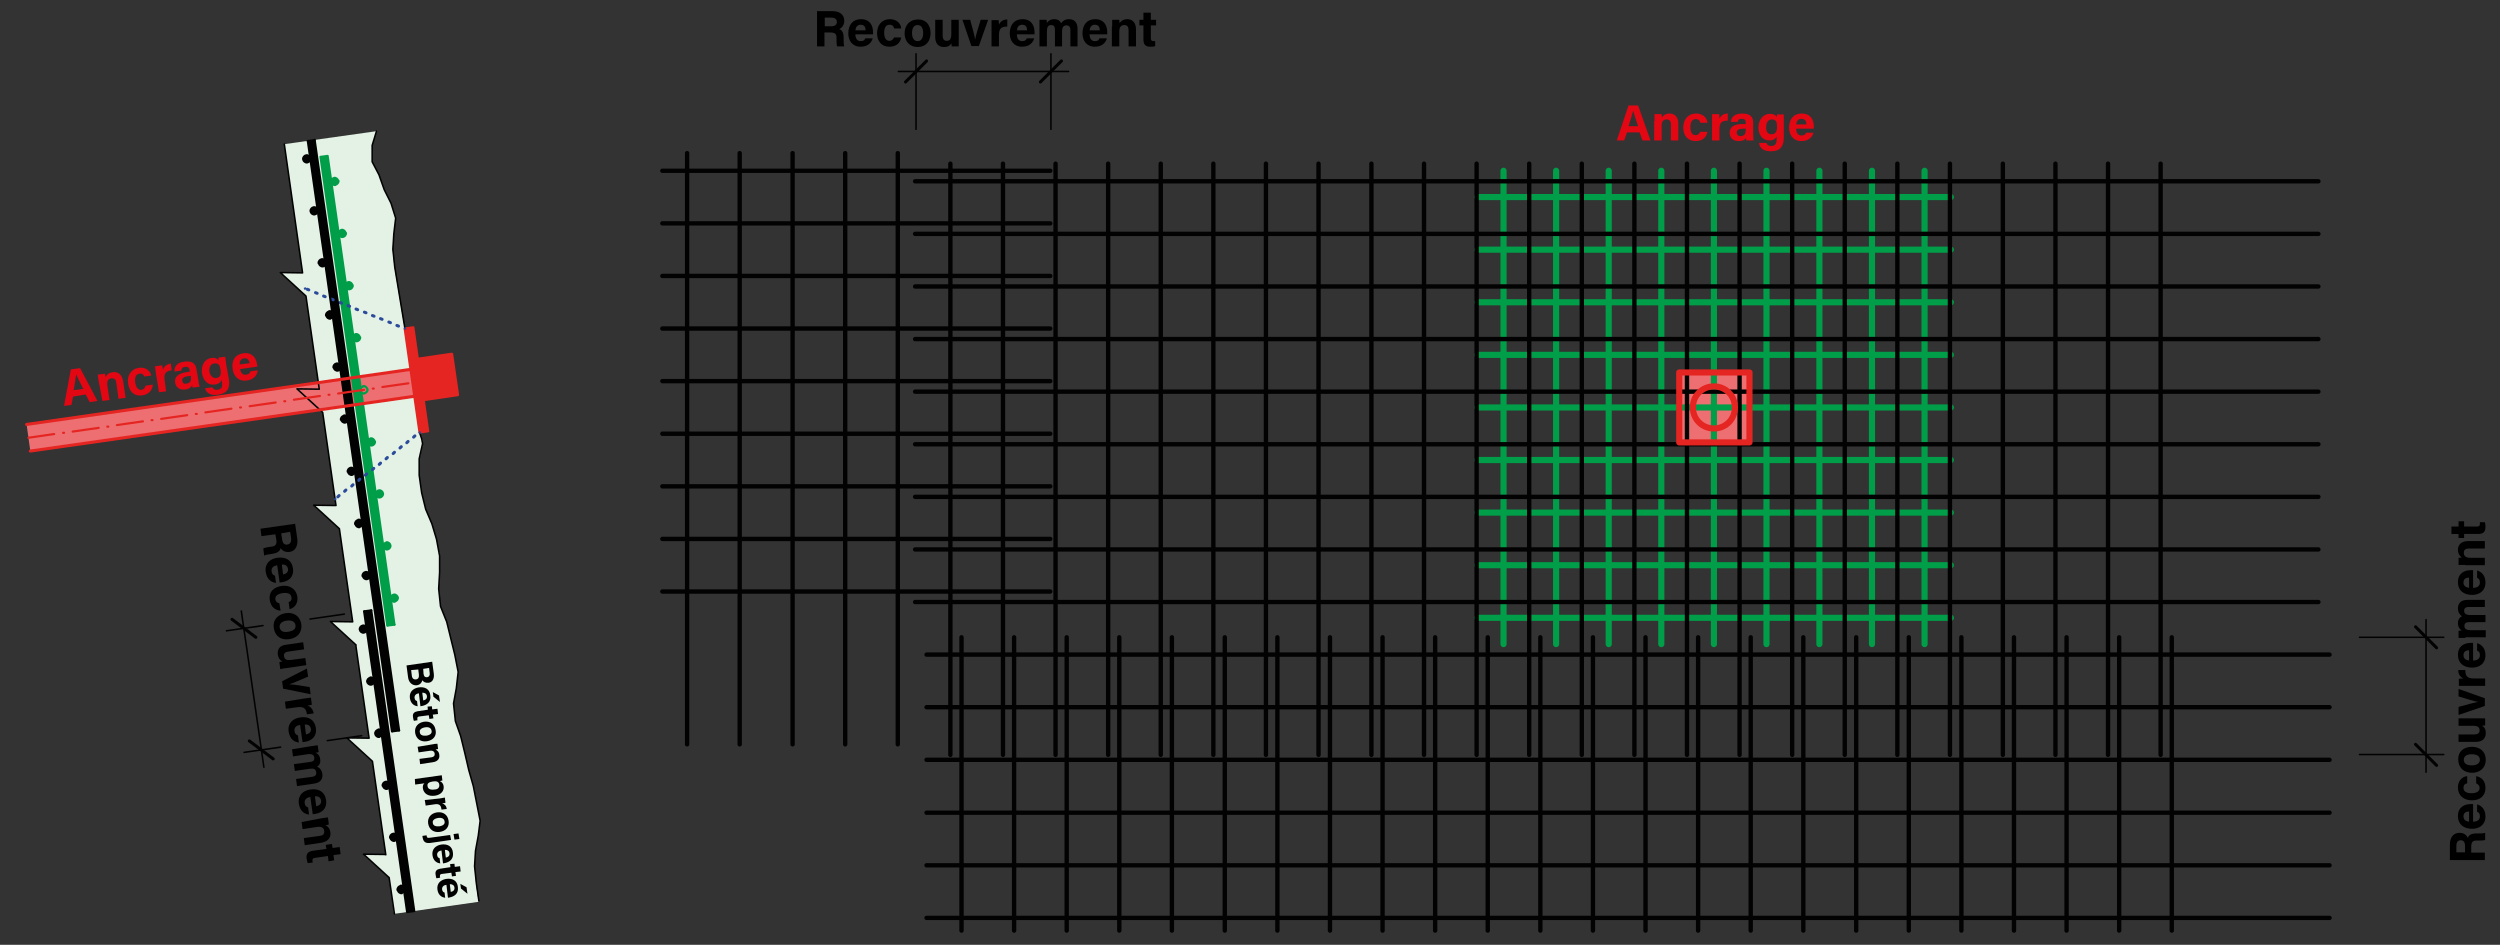 <?xml version="1.0" encoding="utf-8"?>
<!-- Generator: Adobe Illustrator 27.0.0, SVG Export Plug-In . SVG Version: 6.00 Build 0)  -->
<svg version="1.1" id="Ebene_2_00000091697765726825788570000006011189718221124769_"
	 xmlns="http://www.w3.org/2000/svg" xmlns:xlink="http://www.w3.org/1999/xlink" x="0px" y="0px" viewBox="0 0 808.1 305.4"
	 style="enable-background:new 0 0 808.1 305.4;" xml:space="preserve">
<rect x="0" y="0" width="808.1" height="305.4" fill="#333333" stroke="none"/>
<style type="text/css">
	.st0{fill:#E4F1E5;}
	.st1{fill:#E52521;}
	.st2{fill:#020203;}
	.st3{fill:#009E48;}
	.st4{fill:#0D8136;}
	.st5{fill:#ED6F72;}
	.st6{fill:none;stroke:#009E48;stroke-width:1.984;stroke-linecap:round;stroke-linejoin:round;stroke-miterlimit:10;}
	.st7{fill:none;stroke:#020203;stroke-width:1.417;stroke-linecap:round;stroke-linejoin:round;stroke-miterlimit:10;}
	.st8{fill:none;stroke:#020203;stroke-width:0.51;stroke-linecap:round;stroke-linejoin:round;stroke-miterlimit:10;}
	.st9{fill:none;stroke:#E52521;stroke-width:0.709;stroke-linecap:round;stroke-linejoin:round;stroke-miterlimit:10;}
	.st10{fill:none;stroke:#020203;stroke-width:0.709;stroke-linecap:round;stroke-linejoin:round;stroke-miterlimit:10;}
	.st11{fill:none;stroke:#009E48;stroke-width:0.709;stroke-linecap:round;stroke-linejoin:round;stroke-miterlimit:10;}
	.st12{fill:none;stroke:#2B4B9B;stroke-width:0.992;stroke-linecap:round;stroke-linejoin:round;stroke-miterlimit:10;}
	.st13{fill:#2B4B9B;}
	.st14{fill:none;stroke:#E52521;stroke-width:0.992;stroke-linecap:round;stroke-linejoin:round;stroke-miterlimit:10;}
	.st15{fill:none;stroke:#E52521;stroke-width:1.984;stroke-linecap:round;stroke-linejoin:round;stroke-miterlimit:10;}
	.st16{enable-background:new    ;}
	.st17{fill:#E30613;}
	.st18{fill:none;stroke:#020203;stroke-width:0.992;stroke-linecap:round;stroke-linejoin:round;stroke-miterlimit:10;}
</style>
<polygon class="st0" points="141.8,190.3 142.1,185 142.2,179.7 141.1,174.3 139.6,169.3 137.6,164.6 136.3,159.2 135.5,153.5 
	135.6,148.3 136.7,143.4 136.4,141.8 135.6,139.8 130.8,106.2 127.5,86.3 126.9,80.5 127.3,75.5 127.9,70.4 126.4,65.6 124.2,61.2 
	122.4,56.4 120.3,52.3 120.3,47 121.7,42.4 91.9,46.6 97.8,88.2 90.6,88.2 98.9,95.7 103.2,125.8 96,125.8 104.3,133.3 108.6,163.4 
	101.4,163.4 109.7,170.9 114,201 106.8,201 115,208.5 119.3,238.6 112.1,238.6 120.4,246.2 124.7,276.2 117.5,276.2 125.8,283.8 
	127.4,295.4 154.7,291.5 153.9,285.9 153.4,280.2 153.7,275.2 154.6,270.3 155.2,265.5 153.1,254.2 151.5,248.9 150.2,243.3 
	148.9,238 147.2,233.2 146.6,227.5 147.5,222.6 148.1,217.3 147,211.7 144.4,201 142.4,196 "/>
<rect x="133.2" y="105.8" transform="matrix(0.99 -0.141 0.141 0.99 -16.012 20.266)" class="st1" width="2.8" height="34"/>
<polygon class="st2" points="99.8,50.4 99.6,50.3 99.4,50.2 99.2,50.2 99,50.2 98.8,50.3 98.6,50.3 98.5,50.4 98.3,50.6 98.2,50.7 
	98.1,50.9 98,51.1 98,51.3 98,51.5 98.1,51.7 98.2,51.9 98.3,52 98.4,52.2 98.6,52.3 98.7,52.4 98.9,52.4 99.1,52.5 99.3,52.5 
	99.5,52.4 99.7,52.3 99.9,52.2 100,52.1 100.1,51.9 100.2,51.8 100.3,51.6 100.3,51.4 100.3,51.2 100.2,51 100.2,50.8 100,50.6 
	99.9,50.5 "/>
<polygon class="st2" points="102.2,67.2 102,67.1 101.8,67.1 101.6,67 101.4,67 101.2,67.1 101,67.2 100.9,67.3 100.7,67.4 
	100.6,67.6 100.5,67.7 100.5,67.9 100.4,68.1 100.4,68.3 100.5,68.5 100.6,68.7 100.7,68.9 100.8,69 101,69.1 101.1,69.2 
	101.3,69.3 101.5,69.3 101.7,69.3 101.9,69.2 102.1,69.2 102.3,69.1 102.4,68.9 102.5,68.8 102.6,68.6 102.7,68.4 102.7,68.2 
	102.7,68 102.6,67.8 102.6,67.6 102.5,67.5 102.3,67.3 "/>
<polygon class="st2" points="104.8,84 104.6,83.9 104.4,83.9 104.2,83.8 104,83.8 103.8,83.9 103.7,84 103.5,84.1 103.3,84.2 
	103.2,84.4 103.1,84.5 103.1,84.7 103.1,84.9 103.1,85.1 103.1,85.3 103.2,85.5 103.3,85.7 103.4,85.8 103.6,85.9 103.8,86 
	104,86.1 104.2,86.1 104.4,86.1 104.5,86 104.7,86 104.9,85.9 105,85.7 105.2,85.6 105.2,85.4 105.3,85.2 105.3,85 105.3,84.8 
	105.3,84.6 105.2,84.4 105.1,84.3 104.9,84.1 "/>
<polygon class="st2" points="107.2,100.8 107,100.8 106.8,100.7 106.6,100.7 106.4,100.7 106.2,100.7 106.1,100.8 105.9,100.9 
	105.8,101.1 105.6,101.2 105.5,101.4 105.5,101.6 105.5,101.8 105.5,102 105.5,102.2 105.6,102.3 105.7,102.5 105.8,102.7 
	106,102.8 106.2,102.9 106.4,102.9 106.6,102.9 106.8,102.9 106.9,102.9 107.1,102.8 107.3,102.7 107.4,102.6 107.6,102.4 
	107.6,102.2 107.7,102 107.7,101.8 107.7,101.6 107.7,101.5 107.6,101.3 107.5,101.1 107.4,101 "/>
<polygon class="st2" points="112,134.5 111.8,134.4 111.6,134.4 111.4,134.4 111.2,134.4 111.1,134.4 110.9,134.5 110.7,134.6 
	110.6,134.7 110.4,134.9 110.4,135.1 110.3,135.3 110.3,135.4 110.3,135.6 110.3,135.8 110.4,136 110.5,136.2 110.6,136.3 
	110.8,136.4 111,136.5 111.2,136.6 111.4,136.6 111.6,136.6 111.8,136.6 111.9,136.5 112.1,136.4 112.3,136.2 112.4,136.1 
	112.5,135.9 112.5,135.7 112.5,135.5 112.5,135.3 112.5,135.1 112.4,135 112.3,134.8 112.2,134.6 "/>
<polygon class="st2" points="114.2,151.4 114,151.3 113.8,151.2 113.6,151.2 113.4,151.2 113.2,151.3 113.1,151.4 112.9,151.5 
	112.7,151.6 112.6,151.8 112.5,151.9 112.5,152.1 112.5,152.3 112.5,152.5 112.5,152.7 112.6,152.9 112.7,153.1 112.8,153.2 
	113,153.3 113.2,153.4 113.4,153.5 113.6,153.5 113.7,153.5 113.9,153.4 114.1,153.4 114.3,153.2 114.4,153.1 114.6,153 
	114.6,152.8 114.7,152.6 114.7,152.4 114.7,152.2 114.7,152 114.6,151.8 114.5,151.7 114.3,151.5 "/>
<polygon class="st2" points="116.6,168.2 116.4,168.1 116.2,168.1 116,168.1 115.8,168.1 115.6,168.1 115.5,168.2 115.3,168.3 
	115.1,168.4 115,168.6 114.9,168.8 114.9,169 114.9,169.2 114.9,169.4 114.9,169.5 115,169.7 115.1,169.9 115.2,170 115.4,170.2 
	115.6,170.2 115.8,170.3 116,170.3 116.2,170.3 116.3,170.3 116.5,170.2 116.7,170.1 116.8,169.9 117,169.8 117,169.6 117.1,169.4 
	117.1,169.2 117.1,169 117.1,168.8 117,168.7 116.9,168.5 116.7,168.3 "/>
<polygon class="st2" points="119,185.1 118.8,185 118.6,184.9 118.4,184.9 118.2,184.9 118,185 117.9,185 117.7,185.1 117.6,185.3 
	117.4,185.4 117.3,185.6 117.3,185.8 117.3,186 117.3,186.2 117.3,186.4 117.4,186.6 117.5,186.7 117.6,186.9 117.8,187 118,187.1 
	118.2,187.1 118.4,187.2 118.6,187.2 118.8,187.1 118.9,187 119.1,186.9 119.2,186.8 119.4,186.6 119.5,186.5 119.5,186.3 
	119.5,186.1 119.5,185.9 119.5,185.7 119.4,185.5 119.3,185.3 119.2,185.2 "/>
<polygon class="st2" points="118,202.4 117.9,202.3 117.7,202.2 117.5,202.2 117.3,202.2 117.1,202.3 116.9,202.3 116.7,202.5 
	116.6,202.6 116.5,202.7 116.4,202.9 116.3,203.1 116.3,203.3 116.3,203.5 116.4,203.7 116.4,203.9 116.5,204 116.7,204.2 
	116.8,204.3 117,204.4 117.2,204.5 117.4,204.5 117.6,204.5 117.8,204.4 118,204.3 118.1,204.2 118.3,204.1 118.4,203.9 
	118.5,203.8 118.5,203.6 118.6,203.4 118.6,203.2 118.5,203 118.4,202.8 118.3,202.6 118.2,202.5 "/>
<polygon class="st2" points="120.4,219.2 120.3,219.1 120.1,219.1 119.9,219.1 119.7,219.1 119.5,219.1 119.3,219.2 119.1,219.3 
	119,219.4 118.9,219.6 118.8,219.8 118.7,220 118.7,220.1 118.7,220.3 118.8,220.5 118.8,220.7 118.9,220.9 119.1,221 119.2,221.1 
	119.4,221.2 119.6,221.3 119.8,221.3 120,221.3 120.2,221.3 120.4,221.2 120.5,221.1 120.7,220.9 120.8,220.8 120.9,220.6 
	121,220.4 121,220.2 121,220 120.9,219.8 120.8,219.7 120.7,219.5 120.6,219.3 "/>
<polygon class="st2" points="123.1,236 122.9,235.9 122.7,235.9 122.5,235.9 122.3,235.9 122.1,235.9 121.9,236 121.8,236.1 
	121.6,236.2 121.5,236.4 121.4,236.6 121.4,236.8 121.3,237 121.3,237.2 121.4,237.3 121.5,237.5 121.6,237.7 121.7,237.8 
	121.9,238 122,238 122.2,238.1 122.4,238.1 122.6,238.1 122.8,238.1 123,238 123.2,237.9 123.3,237.7 123.4,237.6 123.5,237.4 
	123.6,237.2 123.6,237 123.6,236.8 123.5,236.6 123.5,236.5 123.4,236.3 123.2,236.1 "/>
<polygon class="st2" points="125.5,252.9 125.3,252.8 125.1,252.7 124.9,252.7 124.7,252.7 124.5,252.8 124.3,252.8 124.2,252.9 
	124,253.1 123.9,253.2 123.8,253.4 123.8,253.6 123.7,253.8 123.8,254 123.8,254.2 123.9,254.4 124,254.5 124.1,254.7 124.3,254.8 
	124.5,254.9 124.6,254.9 124.8,255 125,255 125.2,254.9 125.4,254.8 125.6,254.7 125.7,254.6 125.8,254.4 125.9,254.3 126,254.1 
	126,253.9 126,253.7 126,253.5 125.9,253.3 125.8,253.1 125.6,253 "/>
<polygon class="st2" points="127.9,269.7 127.7,269.6 127.5,269.6 127.3,269.5 127.1,269.5 126.9,269.6 126.7,269.7 126.6,269.8 
	126.4,269.9 126.3,270.1 126.2,270.2 126.2,270.4 126.1,270.6 126.2,270.8 126.2,271 126.3,271.2 126.4,271.4 126.5,271.5 
	126.7,271.6 126.9,271.7 127,271.8 127.2,271.8 127.4,271.8 127.6,271.7 127.8,271.7 128,271.6 128.1,271.4 128.2,271.3 
	128.3,271.1 128.4,270.9 128.4,270.7 128.4,270.5 128.4,270.3 128.3,270.1 128.2,270 128,269.8 "/>
<polygon class="st2" points="130.3,286.5 130.1,286.5 129.9,286.4 129.7,286.4 129.5,286.4 129.3,286.4 129.2,286.5 129,286.6 
	128.8,286.7 128.7,286.9 128.6,287.1 128.6,287.3 128.6,287.5 128.6,287.7 128.6,287.9 128.7,288 128.8,288.2 128.9,288.3 
	129.1,288.5 129.3,288.6 129.5,288.6 129.7,288.6 129.8,288.6 130,288.6 130.2,288.5 130.4,288.4 130.5,288.3 130.7,288.1 
	130.7,287.9 130.8,287.7 130.8,287.5 130.8,287.3 130.8,287.2 130.7,287 130.6,286.8 130.4,286.7 "/>
<polygon class="st3" points="107.4,57.9 107.3,58 107.2,58.2 107.1,58.4 107.1,58.6 107.1,58.8 107.1,59 107.2,59.2 107.3,59.3 
	107.5,59.5 107.6,59.6 107.8,59.7 108,59.7 108.2,59.8 108.4,59.7 108.6,59.7 108.8,59.6 108.9,59.5 109.1,59.4 109.2,59.2 
	109.3,59 109.3,58.9 109.3,58.7 109.3,58.5 109.3,58.3 109.2,58.1 109.1,57.9 109,57.8 108.8,57.7 108.6,57.6 108.4,57.5 
	108.3,57.5 108.1,57.5 107.9,57.5 107.7,57.6 107.5,57.7 "/>
<polygon class="st3" points="109.8,74.7 109.7,74.9 109.6,75 109.5,75.2 109.5,75.4 109.5,75.6 109.5,75.8 109.6,76 109.7,76.2 
	109.9,76.3 110,76.4 110.2,76.5 110.4,76.6 110.6,76.6 110.8,76.6 111,76.5 111.2,76.5 111.3,76.4 111.5,76.2 111.6,76.1 
	111.7,75.9 111.7,75.7 111.8,75.5 111.7,75.3 111.7,75.1 111.6,74.9 111.5,74.8 111.4,74.6 111.2,74.5 111,74.4 110.9,74.4 
	110.7,74.3 110.5,74.3 110.3,74.4 110.1,74.5 109.9,74.6 "/>
<polygon class="st3" points="112,91.6 111.8,91.7 111.7,91.9 111.7,92.1 111.7,92.3 111.7,92.5 111.7,92.7 111.8,92.9 111.9,93 
	112,93.2 112.2,93.3 112.4,93.4 112.6,93.4 112.8,93.5 113,93.5 113.2,93.4 113.3,93.3 113.5,93.2 113.6,93.1 113.8,92.9 
	113.9,92.8 113.9,92.6 113.9,92.4 113.9,92.2 113.9,92 113.8,91.8 113.7,91.6 113.6,91.5 113.4,91.4 113.2,91.3 113,91.2 
	112.8,91.2 112.6,91.2 112.4,91.3 112.3,91.3 112.1,91.4 "/>
<polygon class="st3" points="114.4,108.4 114.2,108.6 114.2,108.7 114.1,108.9 114.1,109.1 114.1,109.3 114.1,109.5 114.2,109.7 
	114.3,109.9 114.5,110 114.6,110.1 114.8,110.2 115,110.3 115.2,110.3 115.4,110.3 115.6,110.2 115.7,110.2 115.9,110.1 
	116.1,109.9 116.2,109.8 116.3,109.6 116.3,109.4 116.3,109.2 116.3,109 116.3,108.8 116.2,108.6 116.1,108.5 116,108.3 
	115.8,108.2 115.6,108.1 115.4,108.1 115.2,108 115,108 114.9,108.1 114.7,108.2 114.5,108.3 "/>
<polygon class="st4" points="116.8,125.3 116.6,125.4 116.6,125.6 116.5,125.8 116.5,126 116.5,126.2 116.5,126.4 116.6,126.5 
	116.7,126.7 116.9,126.9 117,127 117.2,127.1 117.4,127.1 117.6,127.1 117.8,127.1 118,127.1 118.1,127 118.3,126.9 118.5,126.8 
	118.6,126.6 118.7,126.4 118.7,126.2 118.7,126 118.7,125.8 118.7,125.7 118.6,125.5 118.5,125.3 118.4,125.2 118.2,125 118,125 
	117.8,124.9 117.6,124.9 117.5,124.9 117.3,124.9 117.1,125 116.9,125.1 "/>
<polygon class="st3" points="119.2,142.1 119.1,142.2 119,142.4 118.9,142.6 118.9,142.8 118.9,143 118.9,143.2 119,143.4 
	119.1,143.5 119.3,143.7 119.4,143.8 119.6,143.9 119.8,144 120,144 120.2,144 120.4,143.9 120.6,143.8 120.7,143.7 120.9,143.6 
	121,143.4 121.1,143.3 121.1,143.1 121.2,142.9 121.1,142.7 121.1,142.5 121,142.3 120.9,142.1 120.8,142 120.6,141.9 120.4,141.8 
	120.3,141.7 120.1,141.7 119.9,141.7 119.7,141.8 119.5,141.8 119.3,142 "/>
<polygon class="st3" points="121.8,158.9 121.7,159.1 121.6,159.2 121.5,159.4 121.5,159.6 121.5,159.8 121.6,160 121.6,160.2 
	121.8,160.4 121.9,160.5 122,160.6 122.2,160.7 122.4,160.8 122.6,160.8 122.8,160.8 123,160.7 123.2,160.7 123.3,160.5 
	123.5,160.4 123.6,160.2 123.7,160.1 123.8,159.9 123.8,159.7 123.8,159.5 123.7,159.3 123.6,159.1 123.5,159 123.4,158.8 
	123.2,158.7 123.1,158.6 122.9,158.5 122.7,158.5 122.5,158.5 122.3,158.6 122.1,158.7 121.9,158.8 "/>
<polygon class="st3" points="124.2,175.7 124.1,175.9 124,176.1 123.9,176.3 123.9,176.5 123.9,176.6 124,176.8 124.1,177 
	124.2,177.2 124.3,177.3 124.5,177.5 124.6,177.5 124.8,177.6 125,177.6 125.2,177.6 125.4,177.6 125.6,177.5 125.8,177.4 
	125.9,177.2 126,177.1 126.1,176.9 126.2,176.7 126.2,176.5 126.2,176.3 126.1,176.1 126.1,176 125.9,175.8 125.8,175.6 
	125.7,175.5 125.5,175.4 125.3,175.4 125.1,175.4 124.9,175.4 124.7,175.4 124.5,175.5 124.4,175.6 "/>
<polygon class="st3" points="126.6,192.6 126.5,192.7 126.4,192.9 126.3,193.1 126.3,193.3 126.3,193.5 126.4,193.7 126.5,193.9 
	126.6,194 126.7,194.2 126.9,194.3 127,194.4 127.2,194.4 127.4,194.5 127.6,194.4 127.8,194.4 128,194.3 128.2,194.2 128.3,194.1 
	128.4,193.9 128.5,193.7 128.6,193.6 128.6,193.4 128.6,193.2 128.5,193 128.5,192.8 128.4,192.6 128.2,192.5 128.1,192.4 
	127.9,192.3 127.7,192.2 127.5,192.2 127.3,192.2 127.1,192.2 126.9,192.3 126.8,192.4 "/>
<rect x="124.7" y="196.9" transform="matrix(0.99 -0.141 0.141 0.99 -33.52 20.266)" class="st2" width="2.3" height="98.2"/>
<rect x="136" y="115.2" transform="matrix(0.99 -0.141 0.141 0.99 -15.801 21.23)" class="st1" width="11" height="13.2"/>
<polyline class="st5" points="8.6,137.2 9.8,145.8 133.9,128.1 132.7,119.4 8.6,137.2 "/>
<polygon class="st2" points="109.6,117.7 109.4,117.6 109.2,117.5 109,117.5 108.8,117.5 108.6,117.6 108.5,117.6 108.3,117.8 
	108.2,117.9 108,118 107.9,118.2 107.9,118.4 107.9,118.6 107.9,118.8 107.9,119 108,119.2 108.1,119.3 108.2,119.5 108.4,119.6 
	108.6,119.7 108.8,119.8 109,119.8 109.2,119.8 109.4,119.7 109.5,119.6 109.7,119.5 109.8,119.4 110,119.2 110.1,119.1 
	110.1,118.9 110.1,118.7 110.1,118.5 110.1,118.3 110,118.1 109.9,117.9 109.8,117.8 "/>
<rect x="114.5" y="49.8" transform="matrix(0.99 -0.141 0.141 0.99 -16.703 17.623)" class="st3" width="2.3" height="153.1"/>
<rect x="113.1" y="44.4" transform="matrix(0.99 -0.141 0.141 0.99 -18.761 17.569)" class="st2" width="2.3" height="192.8"/>
<rect x="542.8" y="120.4" class="st5" width="22.7" height="22.7"/>
<path class="st6" d="M622.1,208.2v-153 M605.1,208.2v-153 M588.1,208.2v-153 M571,208.2v-153 M554,208.2v-153 M537,208.2v-153
	 M520,208.2v-153 M503,208.2v-153 M486,208.2v-153 M477.5,199.7h153.1 M477.5,63.7h153.1 M477.5,80.7h153.1 M477.5,97.7h153.1
	 M477.5,114.7h153.1 M477.5,131.7h153.1 M477.5,148.7h153.1 M477.5,165.7h153.1 M477.5,182.7h153.1"/>
<path class="st7" d="M375.2,52.9V244 M392.2,52.9V244 M409.2,52.9V244 M426.2,52.9V244 M443.3,52.9V244 M460.3,52.9V244 M477.3,52.9
	V244 M494.3,52.9V244 M511.3,52.9V244 M528.3,52.9V244 M545.3,52.9V244 M562.3,52.9V244 M579.3,52.9V244 M596.3,52.9V244
	 M613.3,52.9V244 M630.3,52.9V244 M647.4,52.9V244 M664.4,52.9V244 M681.4,52.9V244 M698.4,52.9V244 M310.8,206v94.8 M327.8,206
	v94.8 M344.8,206v94.8 M361.8,206v94.8 M378.8,206v94.8 M395.9,206v94.8 M412.9,206v94.8 M429.9,206v94.8 M446.9,206v94.8
	 M463.9,206v94.8 M480.9,206v94.8 M497.9,206v94.8 M514.9,206v94.8 M531.9,206v94.8 M548.9,206v94.8 M565.9,206v94.8 M582.9,206
	v94.8 M600,206v94.8 M617,206v94.8 M634,206v94.8 M651,206v94.8 M668,206v94.8 M685,206v94.8 M702,206v94.8 M299.5,211.6H753
	 M299.5,228.6H753 M299.5,245.6H753 M299.5,262.7H753 M299.5,279.7H753 M299.5,296.7H753"/>
<path class="st7" d="M214.1,55.2h125.4 M214.1,72.2h125.4 M214.1,89.2h125.4 M214.1,106.2h125.4 M214.1,123.2h125.4 M214.1,140.2
	h125.4 M214.1,157.2h125.4 M214.1,174.2h125.4 M214.1,191.2h125.4 M222.1,49.5v191.1 M239.1,49.5v191.1 M256.2,49.5v191.1
	 M273.2,49.5v191.1 M290.2,49.5v191.1 M295.8,58.6h453.6 M295.8,75.6h453.6 M295.8,92.6h453.6 M295.8,109.6h453.6 M295.8,126.6
	h453.6 M295.8,143.6h453.6 M295.8,160.6h453.6 M295.8,177.6h453.6 M295.8,194.6h453.6 M307.2,52.9V244 M324.2,52.9V244 M341.2,52.9
	V244 M358.2,52.9V244"/>
<path class="st8" d="M125.8,283.8l1.7,11.6 M91.9,46.6l5.9,41.6 M120.4,246.2l4.3,30.1 M115,208.5l4.3,30.1 M109.7,170.9L114,201
	 M104.3,133.3l4.3,30.1 M98.9,95.7l4.3,30.1 M124.7,276.2l-7.2-0.1l8.3,7.6 M119.3,238.6l-7.2-0.1l8.3,7.6 M114,201l-7.2-0.1
	l8.3,7.6 M108.6,163.4l-7.2-0.1l8.3,7.6 M103.2,125.8l-7.2-0.1l8.3,7.6 M97.8,88.2l-7.2-0.1l8.3,7.6"/>
<polyline class="st9" points="130.8,106.2 133.6,105.8 138.4,139.4 135.6,139.8 130.8,106.2 "/>
<path class="st8" d="M135.6,139.8l0.7,2l0.3,1.6l-1.1,4.9v5.3l0.8,5.7l1.3,5.3l2,4.7l1.5,5l1,5.4v5.3l-0.3,5.3l0.6,5.7l2,5l1.3,5.3
	l1.3,5.3l1.1,5.6l-0.6,5.3l-0.9,4.9l0.6,5.7l1.7,4.8l1.3,5.3l1.3,5.6l1.5,5.3l1.1,5.6l1.1,5.6l-0.6,4.8l-0.9,4.9l-0.3,5l0.6,5.7
	l0.8,5.5 M121.7,42.4l-1.4,4.6v5.3l2.2,4.2l1.7,4.8l2.2,4.4l1.5,4.8l-0.6,5.1l-0.3,5l0.6,5.7l3.3,19.9"/>
<path class="st10" d="M99.3,52.5c0.6-0.1,1.1-0.7,1-1.3 M98,51.5c0.1,0.6,0.7,1.1,1.3,1 M99,50.2c-0.6,0.1-1.1,0.7-1,1.3
	 M100.3,51.2c-0.1-0.6-0.7-1.1-1.3-1"/>
<path class="st10" d="M101.7,69.3c0.6-0.1,1.1-0.7,1-1.3 M100.4,68.3c0.1,0.6,0.7,1.1,1.3,1 M101.4,67c-0.6,0.1-1.1,0.7-1,1.3
	 M102.7,68c-0.1-0.6-0.7-1.1-1.3-1"/>
<path class="st10" d="M104.4,86.1c0.6-0.1,1.1-0.7,1-1.3 M103.1,85.1c0.1,0.6,0.7,1.1,1.3,1 M104,83.8c-0.6,0.1-1.1,0.7-1,1.3
	 M105.3,84.8c-0.1-0.6-0.7-1.1-1.3-1"/>
<path class="st10" d="M106.8,102.9c0.6-0.1,1.1-0.7,1-1.3 M105.5,102c0.1,0.6,0.7,1.1,1.3,1 M106.4,100.7c-0.6,0.1-1.1,0.7-1,1.3
	 M107.7,101.6c-0.1-0.6-0.7-1.1-1.3-1"/>
<path class="st10" d="M111.6,136.6c0.6-0.1,1.1-0.7,1-1.3 M110.3,135.6c0.1,0.6,0.7,1.1,1.3,1 M111.2,134.4c-0.6,0.1-1.1,0.7-1,1.3
	 M112.5,135.3c-0.1-0.6-0.7-1.1-1.3-1"/>
<path class="st10" d="M113.7,153.5c0.6-0.1,1.1-0.7,1-1.3 M112.5,152.5c0.1,0.6,0.7,1.1,1.3,1 M113.4,151.2c-0.6,0.1-1.1,0.7-1,1.3
	 M114.7,152.2c-0.1-0.6-0.7-1.1-1.3-1"/>
<path class="st10" d="M116.2,170.3c0.6-0.1,1.1-0.7,1-1.3 M114.9,169.4c0.1,0.6,0.7,1.1,1.3,1 M115.8,168.1c-0.6,0.1-1.1,0.7-1,1.3
	 M117.1,169c-0.1-0.6-0.7-1.1-1.3-1"/>
<path class="st10" d="M118.6,187.2c0.6-0.1,1.1-0.7,1-1.3 M117.3,186.2c0.1,0.6,0.7,1.1,1.3,1 M118.2,184.9c-0.6,0.1-1.1,0.7-1,1.3
	 M119.5,185.9c-0.1-0.6-0.7-1.1-1.3-1"/>
<path class="st10" d="M99.5,45.6l2.2-0.3 M129,236.1l-2.2,0.3"/>
<path class="st10" d="M117.6,204.5c0.6-0.1,1.1-0.7,1-1.3 M116.3,203.5c0.1,0.6,0.7,1.1,1.3,1 M117.3,202.2c-0.6,0.1-1.1,0.7-1,1.3
	 M118.6,203.2c-0.1-0.6-0.7-1.1-1.3-1"/>
<path class="st10" d="M120,221.3c0.6-0.1,1.1-0.7,1-1.3 M118.7,220.3c0.1,0.6,0.7,1.1,1.3,1 M119.7,219.1c-0.6,0.1-1.1,0.7-1,1.3
	 M121,220c-0.1-0.6-0.7-1.1-1.3-1"/>
<path class="st10" d="M122.6,238.1c0.6-0.1,1.1-0.7,1-1.3 M121.3,237.2c0.1,0.6,0.7,1.1,1.3,1 M122.3,235.9c-0.6,0.1-1.1,0.7-1,1.3
	 M123.6,236.8c-0.1-0.6-0.7-1.1-1.3-1"/>
<path class="st10" d="M125,255c0.6-0.1,1.1-0.7,1-1.3 M123.8,254c0.1,0.6,0.7,1.1,1.3,1 M124.7,252.7c-0.6,0.1-1.1,0.7-1,1.3
	 M126,253.7c-0.1-0.6-0.7-1.1-1.3-1"/>
<path class="st10" d="M127.4,271.8c0.6-0.1,1.1-0.7,1-1.3 M126.2,270.8c0.1,0.6,0.7,1.1,1.3,1 M127.1,269.5c-0.6,0.1-1.1,0.7-1,1.3
	 M128.4,270.5c-0.1-0.6-0.7-1.1-1.3-1"/>
<path class="st10" d="M129.8,288.6c0.6-0.1,1.1-0.7,1-1.3 M128.6,287.7c0.1,0.6,0.7,1.1,1.3,1 M129.5,286.4c-0.6,0.1-1.1,0.7-1,1.3
	 M130.8,287.3c-0.1-0.6-0.7-1.1-1.3-1"/>
<line class="st10" x1="117.8" y1="197.6" x2="120" y2="197.3"/>
<line class="st11" x1="125.3" y1="202.2" x2="127.5" y2="201.9"/>
<path class="st11" d="M108.1,57.5c-0.6,0.1-1.1,0.7-1,1.3 M109.3,58.5c-0.1-0.6-0.7-1.1-1.3-1 M108.4,59.7c0.6-0.1,1.1-0.7,1-1.3
	 M107.1,58.8c0.1,0.6,0.7,1.1,1.3,1"/>
<path class="st11" d="M110.5,74.3c-0.6,0.1-1.1,0.7-1,1.3 M111.7,75.3c-0.1-0.6-0.7-1.1-1.3-1 M110.8,76.6c0.6-0.1,1.1-0.7,1-1.3
	 M109.5,75.6c0.1,0.6,0.7,1.1,1.3,1"/>
<path class="st11" d="M112.6,91.2c-0.6,0.1-1.1,0.7-1,1.3 M113.9,92.2c-0.1-0.6-0.7-1.1-1.3-1 M113,93.5c0.6-0.1,1.1-0.7,1-1.3
	 M111.7,92.5c0.1,0.6,0.7,1.1,1.3,1"/>
<path class="st11" d="M115,108c-0.6,0.1-1.1,0.7-1,1.3 M116.3,109c-0.1-0.6-0.7-1.1-1.3-1 M115.4,110.3c0.6-0.1,1.1-0.7,1-1.3
	 M114.1,109.3c0.1,0.6,0.7,1.1,1.3,1"/>
<path class="st11" d="M117.5,124.9c-0.6,0.1-1.1,0.7-1,1.3 M118.7,125.8c-0.1-0.6-0.7-1.1-1.3-1 M117.8,127.1c0.6-0.1,1.1-0.7,1-1.3
	 M116.5,126.2c0.1,0.6,0.7,1.1,1.3,1"/>
<path class="st11" d="M119.9,141.7c-0.6,0.1-1.1,0.7-1,1.3 M121.1,142.7c-0.1-0.6-0.7-1.1-1.3-1 M120.2,144c0.6-0.1,1.1-0.7,1-1.3
	 M118.9,143c0.1,0.6,0.7,1.1,1.3,1"/>
<path class="st11" d="M122.5,158.5c-0.6,0.1-1.1,0.7-1,1.3 M123.8,159.5c-0.1-0.6-0.7-1.1-1.3-1 M122.8,160.8c0.6-0.1,1.1-0.7,1-1.3
	 M121.5,159.8c0.1,0.6,0.7,1.1,1.3,1"/>
<path class="st11" d="M124.9,175.4c-0.6,0.1-1.1,0.7-1,1.3 M126.2,176.3c-0.1-0.6-0.7-1.1-1.3-1 M125.2,177.6c0.6-0.1,1.1-0.7,1-1.3
	 M123.9,176.6c0.1,0.6,0.7,1.1,1.3,1"/>
<path class="st11" d="M127.3,192.2c-0.6,0.1-1.1,0.7-1,1.3 M128.6,193.2c-0.1-0.6-0.7-1.1-1.3-1 M127.6,194.4c0.6-0.1,1.1-0.7,1-1.3
	 M126.3,193.5c0.1,0.6,0.7,1.1,1.3,1"/>
<path class="st11" d="M103.6,50.7l21.6,151.5 M127.5,201.9L105.9,50.4 M105.9,50.4l-2.2,0.3"/>
<path class="st10" d="M131.6,294.8l2.2-0.3 M120,197.3l13.9,97.2 M131.6,294.8l-13.9-97.2"/>
<path class="st12" d="M133.7,141.3l0.4-0.4 M131.5,143.1l0.4-0.4 M129.3,144.8l0.4-0.4 M127.1,146.6l0.4-0.4 M124.8,148.3l0.4-0.4
	 M122.6,150.1l0.4-0.4 M120.4,151.8l0.4-0.4 M118.1,153.6l0.4-0.4 M115.9,155.3l0.4-0.4 M113.7,157.1l0.4-0.4 M111.4,158.8l0.4-0.4
	 M109.2,160.6l0.4-0.4"/>
<rect x="108" y="161" transform="matrix(0.12 -0.993 0.993 0.12 -64.827 249.591)" class="st13" width="0.7" height="0.7"/>
<rect x="135.3" y="139.5" transform="matrix(0.12 -0.993 0.993 0.12 -19.417 257.75)" class="st13" width="0.7" height="0.7"/>
<path class="st12" d="M128.3,105.2l0.5,0.2 M125.7,104.1l0.5,0.2 M123,103l0.5,0.2 M120.4,102l0.5,0.2 M117.8,100.9l0.5,0.2
	 M115.1,99.9l0.5,0.2 M112.5,98.8L113,99 M109.9,97.8l0.5,0.2 M107.2,96.7l0.5,0.2 M104.6,95.7l0.5,0.2 M102,94.6l0.5,0.2
	 M99.3,93.5l0.5,0.2"/>
<rect x="98.2" y="92.9" transform="matrix(0.92 -0.393 0.393 0.92 -28.708 46.21)" class="st13" width="0.7" height="0.7"/>
<rect x="130.5" y="105.8" transform="matrix(0.92 -0.393 0.393 0.92 -31.174 59.924)" class="st13" width="0.7" height="0.7"/>
<path class="st14" d="M147.8,127.6l-10.9,1.6 M146,114.5l-10.9,1.6 M146,114.5l1.9,13.1"/>
<path class="st10" d="M101.7,45.2L129,236.1 M126.7,236.4L99.5,45.6"/>
<path class="st10" d="M109.2,119.8c0.6-0.1,1.1-0.7,1-1.3 M107.9,118.8c0.1,0.6,0.7,1.1,1.3,1 M108.8,117.5c-0.6,0.1-1.1,0.7-1,1.3
	 M110.1,118.5c-0.1-0.6-0.7-1.1-1.3-1"/>
<line class="st14" x1="133.9" y1="128.1" x2="9.8" y2="145.8"/>
<line class="st14" x1="132.7" y1="119.4" x2="8.6" y2="137.2"/>
<path class="st9" d="M134.9,123.5h0.3 M120.5,125.6h0.3 M106.2,127.6h0.3 M91.9,129.7h0.3 M77.6,131.7h0.3 M63.3,133.8h0.3
	 M49,135.8h0.3 M34.7,137.9H35 M20.4,139.9h0.3 M137.9,123.1l8.4-1.2 M123.6,125.1l8.4-1.2 M109.3,127.2l8.4-1.2 M95,129.2l8.4-1.2
	 M80.7,131.3l8.4-1.2 M66.4,133.3l8.4-1.2 M52.1,135.4l8.4-1.2 M37.8,137.4l8.4-1.2 M23.5,139.5l8.4-1.2 M9.2,141.5l8.3-1.2"/>
<polyline class="st1" points="8.9,141.5 9.2,141.1 9.6,141.4 9.3,141.8 8.9,141.5 "/>
<rect x="146.7" y="121.6" transform="matrix(0.6 -0.8 0.8 0.6 -38.665 166.286)" class="st1" width="0.5" height="0.5"/>
<polyline class="st15" points="542.8,120.4 565.5,120.4 565.5,143 542.8,143 542.8,120.4 "/>
<path class="st15" d="M554,138.5c3.8,0,6.8-3,6.8-6.8 M547.2,131.7c0,3.8,3,6.8,6.8,6.8 M554,124.9c-3.8,0-6.8,3-6.8,6.8
	 M560.8,131.7c0-3.8-3-6.8-6.8-6.8"/>
<g class="st16">
	<path class="st17" d="M525.9,42.8l-0.9,2.6h-2.4l3.8-11.3h3.1l4,11.3h-2.6l-0.9-2.6H525.9z M529.5,40.8c-0.8-2.4-1.3-3.9-1.6-5h0
		c-0.3,1.1-0.8,2.9-1.5,5H529.5z"/>
	<path class="st17" d="M534.8,39.1c0-0.7,0-1.5,0-2.2h2.3c0,0.2,0.1,0.8,0.1,1.1c0.3-0.5,1-1.3,2.5-1.3c1.7,0,2.8,1.2,2.8,3.3v5.4
		h-2.4v-5.1c0-1-0.3-1.7-1.4-1.7c-1,0-1.6,0.6-1.6,2.1v4.7h-2.4V39.1z"/>
	<path class="st17" d="M551.9,42.7c-0.3,1.4-1.3,2.9-3.8,2.9c-2.6,0-4-1.8-4-4.4c0-2.5,1.5-4.5,4.1-4.5c2.9,0,3.7,2.1,3.7,3h-2.3
		c-0.1-0.7-0.5-1.2-1.5-1.2c-1.1,0-1.7,0.9-1.7,2.6c0,1.8,0.7,2.6,1.7,2.6c0.8,0,1.2-0.5,1.5-1.1H551.9z"/>
	<path class="st17" d="M553.4,39.2c0-0.9,0-1.6,0-2.3h2.3c0,0.2,0.1,1,0.1,1.5c0.4-1,1.3-1.7,2.7-1.7V39c-1.7,0-2.7,0.4-2.7,2.7v3.7
		h-2.4V39.2z"/>
	<path class="st17" d="M566.7,43.2c0,0.8,0.1,2,0.1,2.2h-2.3c-0.1-0.2-0.1-0.6-0.1-0.8c-0.3,0.5-0.9,1-2.4,1c-2.1,0-2.9-1.3-2.9-2.7
		c0-1.9,1.5-2.8,4-2.8h1.2v-0.5c0-0.6-0.2-1.2-1.3-1.2c-1,0-1.2,0.4-1.3,1h-2.2c0.1-1.5,1.1-2.7,3.7-2.7c2.3,0,3.5,0.9,3.5,2.9V43.2
		z M564.4,41.6h-1c-1.4,0-2,0.4-2,1.3c0,0.6,0.4,1.1,1.2,1.1c1.5,0,1.7-1.1,1.7-2.2V41.6z"/>
	<path class="st17" d="M576.6,44.4c0,2.7-1,4.5-4.2,4.5c-3.1,0-3.7-1.7-3.8-2.7h2.4c0.2,0.6,0.6,1,1.5,1c1.5,0,1.8-0.9,1.8-2.6v-0.4
		c-0.4,0.7-1.2,1.2-2.4,1.2c-2.2,0-3.5-1.8-3.5-4.1c0-2.7,1.6-4.5,3.7-4.5c1.5,0,2.1,0.7,2.2,1.1c0-0.2,0.1-0.7,0.1-0.9h2.2
		c0,0.8,0,1.6,0,2.5V44.4z M572.6,43.4c1.4,0,1.8-1,1.8-2.4c0-1.4-0.2-2.4-1.7-2.4c-1,0-1.8,0.8-1.8,2.5
		C570.8,42.6,571.5,43.4,572.6,43.4z"/>
	<path class="st17" d="M580.6,41.7c0,1.1,0.5,2.1,1.7,2.1c1,0,1.3-0.4,1.5-0.9h2.4c-0.3,1-1.2,2.7-3.9,2.7c-2.8,0-4-2.1-4-4.3
		c0-2.7,1.4-4.6,4.1-4.6c2.9,0,3.9,2.1,3.9,4.2c0,0.3,0,0.5,0,0.7H580.6z M583.9,40.2c0-1-0.4-1.8-1.6-1.8c-1.1,0-1.6,0.8-1.7,1.8
		H583.9z"/>
</g>
<path class="st18" d="M787.6,209.4l-6.8-6.8 M787.6,247.4l-6.8-6.8"/>
<path class="st8" d="M784.2,206v-5.7 M784.2,243.9v5.7 M784.2,206h-21.5 M784.2,243.9h-21.5 M784.2,206h5.7 M784.2,206h-5.7
	 M784.2,243.9h5.7 M784.2,243.9h-5.7"/>
<g class="st16">
	<path d="M798.7,275.6h4.5v2.4h-11.3v-5c0-2.5,1.3-3.8,3.1-3.8c1.5,0,2.3,0.8,2.7,1.6c0.2-0.6,0.8-1.4,2.8-1.4h0.6
		c0.8,0,1.6,0,2.2-0.2v2.3c-0.5,0.2-1.3,0.2-2.5,0.2h-0.2c-1.2,0-1.8,0.3-1.8,2.1V275.6z M796.8,275.6v-2.1c0-1.3-0.5-1.9-1.4-1.9
		c-0.9,0-1.4,0.6-1.4,1.8v2.1H796.8z"/>
	<path d="M799.5,265.6c1.1,0,2.1-0.5,2.1-1.7c0-1-0.4-1.3-0.9-1.5v-2.4c1,0.3,2.7,1.2,2.7,3.9c0,2.8-2.1,4-4.3,4
		c-2.7,0-4.6-1.4-4.6-4.1c0-2.9,2.1-3.9,4.2-3.9c0.3,0,0.5,0,0.7,0V265.6z M798.1,262.3c-1,0-1.8,0.4-1.8,1.6c0,1.1,0.8,1.6,1.8,1.7
		V262.3z"/>
	<path d="M800.5,250.9c1.4,0.3,2.9,1.3,2.9,3.8c0,2.6-1.8,4-4.4,4c-2.5,0-4.5-1.5-4.5-4.1c0-2.9,2.1-3.7,3-3.7v2.3
		c-0.7,0.1-1.2,0.5-1.2,1.5c0,1.1,0.9,1.7,2.6,1.7c1.8,0,2.6-0.7,2.6-1.7c0-0.8-0.5-1.2-1.1-1.5V250.9z"/>
	<path d="M799,241.4c2.6,0,4.5,1.5,4.5,4.2c0,2.6-1.9,4.2-4.4,4.2c-2.6,0-4.5-1.6-4.5-4.3C794.5,243,796.3,241.4,799,241.4z
		 M799,247.4c1.6,0,2.6-0.7,2.6-1.8c0-1.2-1-1.8-2.6-1.8c-1.8,0-2.6,0.7-2.6,1.8C796.4,246.7,797.2,247.4,799,247.4z"/>
	<path d="M800.8,232.2c0.8,0,1.7,0,2.5,0v2.3c-0.2,0-0.7,0-1,0.1c0.9,0.5,1.2,1.2,1.2,2.4c0,1.7-1.1,2.8-3.2,2.8h-5.6v-2.4h5.1
		c0.9,0,1.7-0.3,1.7-1.3c0-1.1-0.6-1.5-2.3-1.5h-4.5v-2.4H800.8z"/>
	<path d="M794.7,228.5c2.9-0.8,5.4-1.5,6.4-1.6v0c-1.4-0.2-4-1.1-6.4-1.8v-2.4l8.5,3v2.5l-8.5,2.9V228.5z"/>
	<path d="M797.1,221.7c-0.9,0-1.6,0-2.3,0v-2.3c0.2,0,1-0.1,1.5-0.1c-1-0.4-1.7-1.3-1.7-2.7h2.3c0,1.7,0.4,2.7,2.7,2.7h3.7v2.4
		H797.1z"/>
	<path d="M799.5,213.5c1.1,0,2.1-0.5,2.1-1.7c0-1-0.4-1.3-0.9-1.5v-2.4c1,0.3,2.7,1.2,2.7,3.9c0,2.8-2.1,4-4.3,4
		c-2.7,0-4.6-1.4-4.6-4.1c0-2.9,2.1-3.9,4.2-3.9c0.3,0,0.5,0,0.7,0V213.5z M798.1,210.2c-1,0-1.8,0.4-1.8,1.6c0,1.1,0.8,1.6,1.8,1.7
		V210.2z"/>
	<path d="M796.9,206.2c-0.7,0-1.5,0-2.2,0v-2.3c0.2,0,0.7-0.1,1-0.1c-0.6-0.4-1.2-1.1-1.2-2.4c0-1.2,0.6-1.9,1.3-2.2
		c-0.7-0.5-1.3-1.2-1.3-2.6c0-1.5,0.9-2.7,3.1-2.7h5.6v2.3H798c-0.8,0-1.5,0.3-1.5,1.2c0,1,0.7,1.4,2,1.4h4.9v2.3h-5.2
		c-0.9,0-1.6,0.2-1.6,1.2c0,1,0.6,1.4,2.1,1.4h4.8v2.3H796.9z"/>
	<path d="M799.5,190c1.1,0,2.1-0.5,2.1-1.7c0-1-0.4-1.3-0.9-1.5v-2.4c1,0.3,2.7,1.2,2.7,3.9c0,2.8-2.1,4-4.3,4
		c-2.7,0-4.6-1.4-4.6-4.1c0-2.9,2.1-3.9,4.2-3.9c0.3,0,0.5,0,0.7,0V190z M798.1,186.7c-1,0-1.8,0.4-1.8,1.6c0,1.1,0.8,1.6,1.8,1.7
		V186.7z"/>
	<path d="M796.9,182.6c-0.7,0-1.5,0-2.2,0v-2.3c0.2,0,0.8-0.1,1.1-0.1c-0.5-0.3-1.3-1-1.3-2.5c0-1.7,1.2-2.8,3.3-2.8h5.4v2.4h-5.1
		c-1,0-1.7,0.3-1.7,1.4c0,1,0.6,1.6,2.1,1.6h4.7v2.4H796.9z"/>
	<path d="M794.7,173.9v-1.3h-2.3v-2.4h2.3v-1.7h1.8v1.7h4.2c0.6,0,0.9-0.2,0.9-0.9c0-0.1,0-0.4,0-0.5h1.6c0.2,0.5,0.2,1.1,0.2,1.6
		c0,1.7-0.9,2.2-2.4,2.2h-4.5v1.3H794.7z"/>
</g>
<line class="st8" x1="784.2" y1="243.9" x2="784.2" y2="206"/>
<path class="st18" d="M336.3,26.5l6.8-6.8 M292.7,26.5l6.8-6.8"/>
<path class="st8" d="M339.7,23.1h5.7 M296.1,23.1h-5.7 M339.7,23.1v18.7 M296.1,23.1v18.7 M339.7,23.1v5.7 M339.7,23.1v-5.7
	 M296.1,23.1v5.7 M296.1,23.1v-5.7"/>
<g class="st16">
	<path d="M266.5,10.4V15h-2.4V3.6h5c2.5,0,3.8,1.3,3.8,3.1c0,1.5-0.8,2.3-1.6,2.7c0.6,0.2,1.4,0.8,1.4,2.8v0.6c0,0.8,0,1.6,0.2,2.2
		h-2.3c-0.2-0.5-0.2-1.3-0.2-2.5v-0.2c0-1.2-0.3-1.8-2.1-1.8H266.5z M266.5,8.5h2.1c1.3,0,1.9-0.5,1.9-1.4c0-0.9-0.6-1.4-1.8-1.4
		h-2.1V8.5z"/>
	<path d="M276.5,11.2c0,1.1,0.5,2.1,1.7,2.1c1,0,1.3-0.4,1.5-0.9h2.4c-0.3,1-1.2,2.7-3.9,2.7c-2.8,0-4-2.1-4-4.3
		c0-2.7,1.4-4.6,4.1-4.6c2.9,0,3.9,2.1,3.9,4.2c0,0.3,0,0.5,0,0.7H276.5z M279.8,9.8c0-1-0.4-1.8-1.6-1.8c-1.1,0-1.6,0.8-1.7,1.8
		H279.8z"/>
	<path d="M291.3,12.2c-0.3,1.4-1.3,2.9-3.8,2.9c-2.6,0-4-1.8-4-4.4c0-2.5,1.5-4.5,4.1-4.5c2.9,0,3.7,2.1,3.7,3H289
		c-0.1-0.7-0.5-1.2-1.5-1.2c-1.1,0-1.7,0.9-1.7,2.6c0,1.8,0.7,2.6,1.7,2.6c0.8,0,1.2-0.5,1.5-1.1H291.3z"/>
	<path d="M300.8,10.7c0,2.6-1.5,4.5-4.2,4.5c-2.6,0-4.2-1.9-4.2-4.4c0-2.6,1.6-4.5,4.3-4.5C299.2,6.2,300.8,8,300.8,10.7z
		 M294.8,10.7c0,1.6,0.7,2.6,1.8,2.6c1.2,0,1.8-1,1.8-2.6c0-1.8-0.7-2.6-1.8-2.6C295.5,8.1,294.8,8.9,294.8,10.7z"/>
	<path d="M309.9,12.5c0,0.8,0,1.7,0,2.5h-2.3c0-0.2,0-0.7-0.1-1c-0.5,0.9-1.2,1.2-2.4,1.2c-1.7,0-2.8-1.1-2.8-3.2V6.4h2.4v5.1
		c0,0.9,0.3,1.7,1.3,1.7c1.1,0,1.5-0.6,1.5-2.3V6.4h2.4V12.5z"/>
	<path d="M313.6,6.4c0.8,2.9,1.5,5.4,1.6,6.4h0c0.2-1.4,1.1-4,1.8-6.4h2.4l-3,8.5H314l-2.9-8.5H313.6z"/>
	<path d="M320.5,8.8c0-0.9,0-1.6,0-2.3h2.3c0,0.2,0.1,1,0.1,1.5c0.4-1,1.3-1.7,2.7-1.7v2.3c-1.7,0-2.7,0.4-2.7,2.7V15h-2.4V8.8z"/>
	<path d="M328.7,11.2c0,1.1,0.5,2.1,1.7,2.1c1,0,1.3-0.4,1.5-0.9h2.4c-0.3,1-1.2,2.7-3.9,2.7c-2.8,0-4-2.1-4-4.3
		c0-2.7,1.4-4.6,4.1-4.6c2.9,0,3.9,2.1,3.9,4.2c0,0.3,0,0.5,0,0.7H328.7z M332,9.8c0-1-0.4-1.8-1.6-1.8c-1.1,0-1.6,0.8-1.7,1.8H332z
		"/>
	<path d="M336,8.6c0-0.7,0-1.5,0-2.2h2.3c0,0.2,0.1,0.7,0.1,1c0.4-0.6,1.1-1.2,2.4-1.2c1.2,0,1.9,0.6,2.2,1.3
		c0.5-0.7,1.2-1.3,2.6-1.3c1.5,0,2.7,0.9,2.7,3.1V15h-2.3V9.7c0-0.8-0.3-1.5-1.3-1.5c-1,0-1.4,0.7-1.4,2V15H341V9.7
		c0-0.9-0.2-1.6-1.2-1.6c-1,0-1.4,0.6-1.4,2.1V15H336V8.6z"/>
	<path d="M352.2,11.2c0,1.1,0.5,2.1,1.7,2.1c1,0,1.3-0.4,1.5-0.9h2.4c-0.3,1-1.2,2.7-3.9,2.7c-2.8,0-4-2.1-4-4.3
		c0-2.7,1.4-4.6,4.1-4.6c2.9,0,3.9,2.1,3.9,4.2c0,0.3,0,0.5,0,0.7H352.2z M355.5,9.8c0-1-0.4-1.8-1.6-1.8c-1.1,0-1.6,0.8-1.7,1.8
		H355.5z"/>
	<path d="M359.5,8.6c0-0.7,0-1.5,0-2.2h2.3c0,0.2,0.1,0.8,0.1,1.1c0.3-0.5,1-1.3,2.5-1.3c1.7,0,2.8,1.2,2.8,3.3V15h-2.4V9.8
		c0-1-0.3-1.7-1.4-1.7c-1,0-1.6,0.6-1.6,2.1V15h-2.4V8.6z"/>
	<path d="M368.3,6.4h1.3V4.1h2.4v2.3h1.7v1.8h-1.7v4.2c0,0.6,0.2,0.9,0.9,0.9c0.1,0,0.4,0,0.5,0v1.6c-0.5,0.2-1.1,0.2-1.6,0.2
		c-1.7,0-2.2-0.9-2.2-2.4V8.2h-1.3V6.4z"/>
</g>
<line class="st8" x1="296.1" y1="23.1" x2="339.7" y2="23.1"/>
<g class="st16">
	<path d="M139.7,213.9l0.5,3.7c0.3,2-0.6,3-1.7,3.1c-1,0.1-1.6-0.3-2-0.8c-0.1,0.6-0.6,1.4-1.7,1.6c-1.4,0.2-2.7-0.8-2.9-2.6
		l-0.5-3.8L139.7,213.9z M132.9,216.6l0.2,1.7c0.1,1,0.6,1.4,1.4,1.3c0.7-0.1,1-0.6,0.9-1.6l-0.2-1.6L132.9,216.6z M136.9,217.8
		c0.1,0.9,0.6,1.2,1.2,1.1c0.6-0.1,0.9-0.6,0.8-1.3l-0.2-1.7l-1.9,0.3L136.9,217.8z"/>
	<path d="M135.4,224.1c-0.8,0.1-1.5,0.6-1.4,1.5c0.1,0.7,0.4,0.9,0.8,1l0.2,1.7c-0.8-0.1-2.2-0.6-2.5-2.6c-0.3-2.1,1.1-3.2,2.8-3.5
		c2-0.3,3.6,0.5,3.8,2.6c0.3,2.2-1.2,3.1-2.7,3.4c-0.2,0-0.4,0.1-0.5,0.1L135.4,224.1z M136.8,226.4c0.7-0.1,1.3-0.5,1.2-1.4
		c-0.1-0.8-0.7-1.1-1.5-1.1L136.8,226.4z M142.2,226.9l-2.1-1.7l-0.2-1.5l2,1.1L142.2,226.9z"/>
	<path d="M139.6,228.3l0.1,1l1.7-0.2l0.2,1.7l-1.7,0.2l0.2,1.2l-1.3,0.2l-0.2-1.2l-3.1,0.4c-0.5,0.1-0.6,0.2-0.6,0.8
		c0,0.1,0,0.3,0.1,0.4l-1.2,0.2c-0.2-0.3-0.2-0.8-0.3-1.2c-0.2-1.2,0.4-1.7,1.5-1.9l3.3-0.5l-0.1-1L139.6,228.3z"/>
	<path d="M138,239.6c-1.9,0.3-3.5-0.7-3.8-2.7c-0.3-2,1-3.3,2.8-3.6c2-0.3,3.5,0.7,3.8,2.7C141.2,237.9,140,239.3,138,239.6z
		 M137.4,235.1c-1.2,0.2-1.9,0.8-1.7,1.6c0.1,0.9,0.9,1.2,2.1,1.1c1.3-0.2,1.9-0.8,1.7-1.6C139.4,235.4,138.7,234.9,137.4,235.1z"/>
	<path d="M139.8,240.6c0.5-0.1,1.1-0.2,1.6-0.2l0.2,1.7c-0.2,0.1-0.6,0.1-0.8,0.2c0.4,0.2,1.1,0.6,1.2,1.7c0.2,1.3-0.6,2.2-2.2,2.4
		l-4,0.6l-0.2-1.7l3.8-0.5c0.7-0.1,1.2-0.4,1.1-1.2c-0.1-0.7-0.6-1.1-1.7-0.9l-3.5,0.5l-0.3-1.8L139.8,240.6z"/>
	<path d="M134.1,251.8l7.2-1c0.5-0.1,1-0.1,1.5-0.2l0.2,1.7c-0.2,0-0.6,0.1-0.8,0.2c0.5,0.2,1.1,0.7,1.2,1.7c0.2,1.4-0.8,2.7-2.8,3
		c-2.2,0.3-3.6-0.7-3.9-2.3c-0.1-0.9,0.1-1.4,0.5-1.7l-3,0.4L134.1,251.8z M142,253.7c-0.1-1-0.8-1.3-2.1-1.1
		c-1.2,0.2-1.9,0.6-1.7,1.5c0.1,0.9,0.9,1.3,2.2,1.1C141.5,255.2,142.1,254.6,142,253.7z"/>
	<path d="M142.1,258.1c0.6-0.1,1.2-0.2,1.7-0.3l0.2,1.7c-0.1,0-0.8,0.2-1.1,0.2c0.8,0.2,1.4,0.8,1.5,1.8l-1.7,0.2
		c-0.1-1.3-0.6-2-2.3-1.7l-2.8,0.4l-0.3-1.8L142.1,258.1z"/>
	<path d="M142.2,268.9c-1.9,0.3-3.5-0.7-3.8-2.7c-0.3-2,1-3.3,2.8-3.6c2-0.3,3.5,0.7,3.8,2.7C145.3,267.2,144.2,268.6,142.2,268.9z
		 M141.6,264.4c-1.2,0.2-1.9,0.8-1.7,1.6c0.1,0.9,0.9,1.2,2.1,1.1c1.3-0.2,1.9-0.8,1.7-1.6C143.6,264.7,142.9,264.2,141.6,264.4z"/>
	<path d="M145.8,271.5l-6.2,0.9c-1.8,0.3-2.7,0-3-1.7c0-0.2,0-0.4-0.1-0.5l1.4-0.2c0,0,0,0.1,0,0.2c0.1,0.6,0.3,0.7,1,0.6l6.6-0.9
		L145.8,271.5z M146.6,269.6l1.6-0.2l0.3,1.8l-1.6,0.2L146.6,269.6z"/>
	<path d="M142.7,274.9c-0.8,0.1-1.5,0.6-1.4,1.5c0.1,0.7,0.4,0.9,0.8,1l0.2,1.7c-0.8-0.1-2.2-0.6-2.5-2.6c-0.3-2.1,1.1-3.2,2.8-3.5
		c2-0.3,3.6,0.5,3.8,2.6c0.3,2.2-1.2,3.1-2.7,3.4c-0.2,0-0.4,0.1-0.5,0.1L142.7,274.9z M144.1,277.2c0.7-0.1,1.3-0.5,1.2-1.4
		c-0.1-0.8-0.7-1.1-1.5-1.1L144.1,277.2z"/>
	<path d="M146.9,279.2l0.1,1l1.7-0.2l0.2,1.7l-1.7,0.2l0.2,1.2l-1.3,0.2l-0.2-1.2l-3.1,0.4c-0.5,0.1-0.6,0.2-0.6,0.8
		c0,0.1,0,0.3,0.1,0.4l-1.2,0.2c-0.2-0.3-0.2-0.8-0.3-1.2c-0.2-1.2,0.4-1.7,1.5-1.9l3.3-0.5l-0.1-1L146.9,279.2z"/>
	<path d="M144.3,286c-0.8,0.1-1.5,0.6-1.4,1.5c0.1,0.7,0.4,0.9,0.8,1l0.2,1.7c-0.8-0.1-2.2-0.6-2.5-2.6c-0.3-2.1,1.1-3.2,2.8-3.5
		c2-0.3,3.6,0.5,3.8,2.6c0.3,2.2-1.2,3.1-2.7,3.4c-0.2,0-0.4,0.1-0.5,0.1L144.3,286z M145.7,288.3c0.7-0.1,1.3-0.5,1.2-1.4
		c-0.1-0.8-0.7-1.1-1.5-1.1L145.7,288.3z M151.1,288.9l-2.1-1.7l-0.2-1.5l2,1.1L151.1,288.9z"/>
</g>
<path class="st18" d="M82.7,206l-7.7-5.8 M88.3,245.3l-7.7-5.8"/>
<path class="st8" d="M78.8,203.1l-0.8-5.6 M84.5,242.4l0.8,5.6 M100.2,200.1l11.1-1.6 M78.8,203.1l4.4-0.6l1.8-0.3 M105.8,239.4
	l11.1-1.6 M84.5,242.4l6.2-0.9 M78.8,203.1l5.6-0.8 M78.8,203.1l-5.6,0.8 M84.5,242.4l5.6-0.8 M84.5,242.4l-5.6,0.8"/>
<g class="st16">
	<path d="M89,172.7l-4.5,0.6l-0.3-2.4l11.2-1.6l0.7,4.9c0.3,2.4-0.8,4-2.5,4.2c-1.5,0.2-2.4-0.5-2.9-1.2c-0.1,0.6-0.6,1.5-2.6,1.8
		l-0.6,0.1c-0.7,0.1-1.6,0.2-2.1,0.5l-0.3-2.3c0.5-0.3,1.3-0.4,2.5-0.6l0.2,0c1.2-0.2,1.8-0.6,1.5-2.4L89,172.7z M90.9,172.4l0.3,2
		c0.2,1.3,0.8,1.8,1.7,1.6c0.9-0.1,1.3-0.8,1.2-2l-0.3-2.1L90.9,172.4z"/>
	<path d="M89.6,182.7c-1.1,0.2-2,0.8-1.8,2c0.1,1,0.6,1.2,1.1,1.4l0.3,2.3c-1.1-0.1-2.9-0.8-3.3-3.5c-0.4-2.8,1.5-4.3,3.7-4.6
		c2.7-0.4,4.7,0.7,5.1,3.4c0.4,2.9-1.5,4.2-3.6,4.5c-0.3,0-0.5,0.1-0.7,0.1L89.6,182.7z M91.5,185.7c1-0.2,1.7-0.7,1.6-1.8
		c-0.2-1.1-1-1.5-2-1.4L91.5,185.7z"/>
	<path d="M90.7,197.4c-1.4-0.1-3.1-0.9-3.5-3.4c-0.4-2.6,1.2-4.2,3.8-4.6c2.5-0.4,4.7,0.9,5.1,3.4c0.4,2.8-1.5,3.9-2.5,4.1l-0.3-2.3
		c0.7-0.2,1.1-0.7,0.9-1.6c-0.2-1.1-1.2-1.5-2.8-1.3c-1.8,0.3-2.5,1-2.4,2c0.1,0.8,0.6,1.2,1.3,1.3L90.7,197.4z"/>
	<path d="M93.5,206.6c-2.6,0.4-4.6-0.9-5-3.6c-0.4-2.6,1.3-4.4,3.8-4.8c2.6-0.4,4.7,0.9,5.1,3.6C97.7,204.4,96.2,206.2,93.5,206.6z
		 M92.7,200.6c-1.6,0.2-2.5,1.1-2.3,2.2c0.2,1.2,1.2,1.7,2.8,1.4c1.8-0.3,2.5-1,2.3-2.2C95.3,201,94.4,200.4,92.7,200.6z"/>
	<path d="M93,215.9c-0.8,0.1-1.7,0.2-2.4,0.4l-0.3-2.3c0.2-0.1,0.7-0.1,1-0.2c-0.9-0.4-1.3-1.1-1.5-2.2c-0.2-1.7,0.6-3,2.7-3.2
		l5.5-0.8l0.3,2.3l-5,0.7c-0.9,0.1-1.7,0.5-1.5,1.5c0.2,1.1,0.8,1.4,2.4,1.2l4.5-0.6L99,215L93,215.9z"/>
	<path d="M99.6,218.7c-2.8,1.2-5.1,2.2-6.1,2.5l0,0c1.4,0,4.1,0.5,6.6,0.9l0.3,2.3l-8.9-1.8l-0.3-2.4l8-4.1L99.6,218.7z"/>
	<path d="M98.2,225.8c0.8-0.1,1.6-0.2,2.3-0.3l0.3,2.3c-0.2,0.1-1,0.2-1.5,0.3c1,0.2,1.8,1,2.1,2.5l-2.2,0.3
		c-0.2-1.7-0.8-2.6-3.1-2.3l-3.7,0.5l-0.3-2.3L98.2,225.8z"/>
	<path d="M97,234.3c-1.1,0.2-2,0.8-1.8,2c0.1,1,0.6,1.2,1.1,1.4l0.3,2.3c-1.1-0.1-2.9-0.8-3.3-3.5c-0.4-2.8,1.5-4.3,3.7-4.6
		c2.7-0.4,4.7,0.7,5.1,3.4c0.4,2.9-1.5,4.2-3.6,4.5c-0.3,0-0.5,0.1-0.7,0.1L97,234.3z M98.9,237.4c1-0.2,1.7-0.7,1.6-1.8
		c-0.2-1.1-1-1.5-2-1.4L98.9,237.4z"/>
	<path d="M100.5,241.2c0.7-0.1,1.4-0.2,2.2-0.3l0.3,2.2c-0.2,0.1-0.7,0.2-1,0.2c0.7,0.3,1.4,0.9,1.5,2.2c0.2,1.2-0.4,2-1,2.3
		c0.8,0.4,1.5,1,1.7,2.4c0.2,1.5-0.5,2.8-2.7,3.1l-5.5,0.8l-0.3-2.3l5.2-0.7c0.8-0.1,1.5-0.5,1.3-1.5c-0.1-1-0.8-1.3-2.1-1.1
		l-4.8,0.7L95,247l5.2-0.7c0.9-0.1,1.5-0.4,1.4-1.4c-0.1-0.9-0.8-1.3-2.2-1.1l-4.7,0.7l-0.3-2.3L100.5,241.2z"/>
	<path d="M100.3,257.6c-1.1,0.2-2,0.8-1.8,2c0.1,1,0.6,1.2,1.1,1.4l0.3,2.3c-1.1-0.1-2.9-0.8-3.3-3.5c-0.4-2.8,1.5-4.3,3.7-4.6
		c2.7-0.4,4.7,0.7,5.1,3.4c0.4,2.9-1.5,4.2-3.6,4.5c-0.3,0-0.5,0.1-0.7,0.1L100.3,257.6z M102.2,260.6c1-0.2,1.7-0.7,1.6-1.8
		c-0.2-1.1-1-1.5-2-1.4L102.2,260.6z"/>
	<path d="M103.9,264.5c0.7-0.1,1.5-0.2,2.1-0.3l0.3,2.3c-0.2,0.1-0.8,0.2-1.1,0.3c0.6,0.2,1.4,0.8,1.6,2.3c0.2,1.7-0.8,2.9-2.9,3.3
		l-5.4,0.8l-0.3-2.3l5.1-0.7c1-0.1,1.6-0.5,1.5-1.6c-0.1-1-0.8-1.5-2.3-1.3l-4.7,0.7l-0.3-2.3L103.9,264.5z"/>
	<path d="M107.3,272.8l0.2,1.3l2.3-0.3l0.3,2.3l-2.3,0.3l0.2,1.7l-1.8,0.3l-0.2-1.7l-4.2,0.6c-0.6,0.1-0.9,0.3-0.8,1
		c0,0.1,0.1,0.4,0.1,0.5l-1.6,0.2c-0.2-0.4-0.3-1.1-0.4-1.5c-0.2-1.6,0.6-2.3,2-2.5l4.4-0.6l-0.2-1.3L107.3,272.8z"/>
</g>
<polyline class="st8" points="84.5,242.4 79.6,208.5 78.8,203.1 "/>
<g class="st16">
	<path class="st17" d="M23.6,128.2l-0.5,2.7l-2.4,0.3l2.2-11.8l3-0.4l5.6,10.6L29,130l-1.3-2.5L23.6,128.2z M26.9,125.7
		c-1.1-2.3-1.9-3.7-2.3-4.7l0,0c-0.1,1.1-0.4,3-0.8,5.1L26.9,125.7z"/>
	<path class="st17" d="M31.9,123.2c-0.1-0.7-0.2-1.5-0.3-2.1l2.3-0.3c0.1,0.2,0.2,0.8,0.3,1.1c0.2-0.6,0.8-1.4,2.3-1.6
		c1.7-0.2,2.9,0.8,3.3,2.9l0.8,5.4l-2.3,0.3l-0.7-5.1c-0.1-1-0.5-1.6-1.6-1.5c-1,0.1-1.5,0.8-1.3,2.3l0.7,4.7l-2.3,0.3L31.9,123.2z"
		/>
	<path class="st17" d="M49.4,124.3c-0.1,1.4-0.9,3.1-3.4,3.5c-2.6,0.4-4.2-1.2-4.6-3.8c-0.4-2.5,0.9-4.7,3.4-5.1
		c2.8-0.4,3.9,1.5,4.1,2.5l-2.3,0.3c-0.2-0.7-0.7-1.1-1.6-0.9c-1.1,0.2-1.5,1.2-1.3,2.8c0.3,1.8,1,2.5,2,2.4
		c0.8-0.1,1.2-0.6,1.3-1.3L49.4,124.3z"/>
	<path class="st17" d="M50.4,120.7c-0.1-0.8-0.2-1.6-0.3-2.3l2.3-0.3c0.1,0.2,0.2,1,0.3,1.5c0.2-1,1-1.8,2.5-2.1l0.3,2.2
		c-1.7,0.2-2.6,0.8-2.3,3.1l0.5,3.7l-2.3,0.3L50.4,120.7z"/>
	<path class="st17" d="M64.1,122.8c0.1,0.8,0.3,2,0.4,2.2l-2.2,0.3c-0.1-0.2-0.2-0.6-0.2-0.8c-0.2,0.5-0.7,1.2-2.2,1.4
		c-2,0.3-3.1-0.9-3.3-2.2c-0.3-1.9,1.1-3,3.6-3.4l1.2-0.2l-0.1-0.5c-0.1-0.6-0.4-1.2-1.5-1c-1,0.1-1.1,0.6-1.2,1.2l-2.2,0.3
		c-0.1-1.5,0.7-2.9,3.2-3.2c2.2-0.3,3.6,0.4,3.9,2.4L64.1,122.8z M61.6,121.5l-0.9,0.1c-1.4,0.2-1.9,0.7-1.8,1.5
		c0.1,0.6,0.5,1.1,1.4,0.9c1.5-0.2,1.5-1.3,1.4-2.4L61.6,121.5z"/>
	<path class="st17" d="M74,122.6c0.4,2.7-0.4,4.6-3.6,5c-3.1,0.4-3.9-1.2-4.1-2.1l2.4-0.3c0.2,0.6,0.7,0.9,1.6,0.8
		c1.5-0.2,1.7-1.2,1.4-2.8l-0.1-0.4c-0.3,0.8-1,1.4-2.2,1.5c-2.2,0.3-3.7-1.3-4.1-3.6c-0.4-2.6,0.9-4.7,3-5c1.4-0.2,2.1,0.4,2.3,0.8
		c0-0.2,0-0.7,0-0.9l2.2-0.3c0.1,0.8,0.2,1.6,0.3,2.4L74,122.6z M69.9,122.2c1.4-0.2,1.6-1.2,1.4-2.6c-0.2-1.4-0.6-2.4-2.1-2.1
		c-1,0.1-1.7,1-1.5,2.7C68,121.6,68.9,122.3,69.9,122.2z"/>
	<path class="st17" d="M77.6,119.3c0.2,1.1,0.8,2,2,1.8c1-0.1,1.2-0.6,1.4-1.1l2.3-0.3c-0.1,1.1-0.8,2.9-3.5,3.3
		c-2.8,0.4-4.3-1.5-4.6-3.7c-0.4-2.7,0.7-4.7,3.4-5.1c2.9-0.4,4.2,1.5,4.5,3.6c0,0.3,0.1,0.5,0.1,0.7L77.6,119.3z M80.7,117.4
		c-0.2-1-0.7-1.7-1.8-1.6c-1.1,0.2-1.5,1-1.4,2L80.7,117.4z"/>
</g>
</svg>
